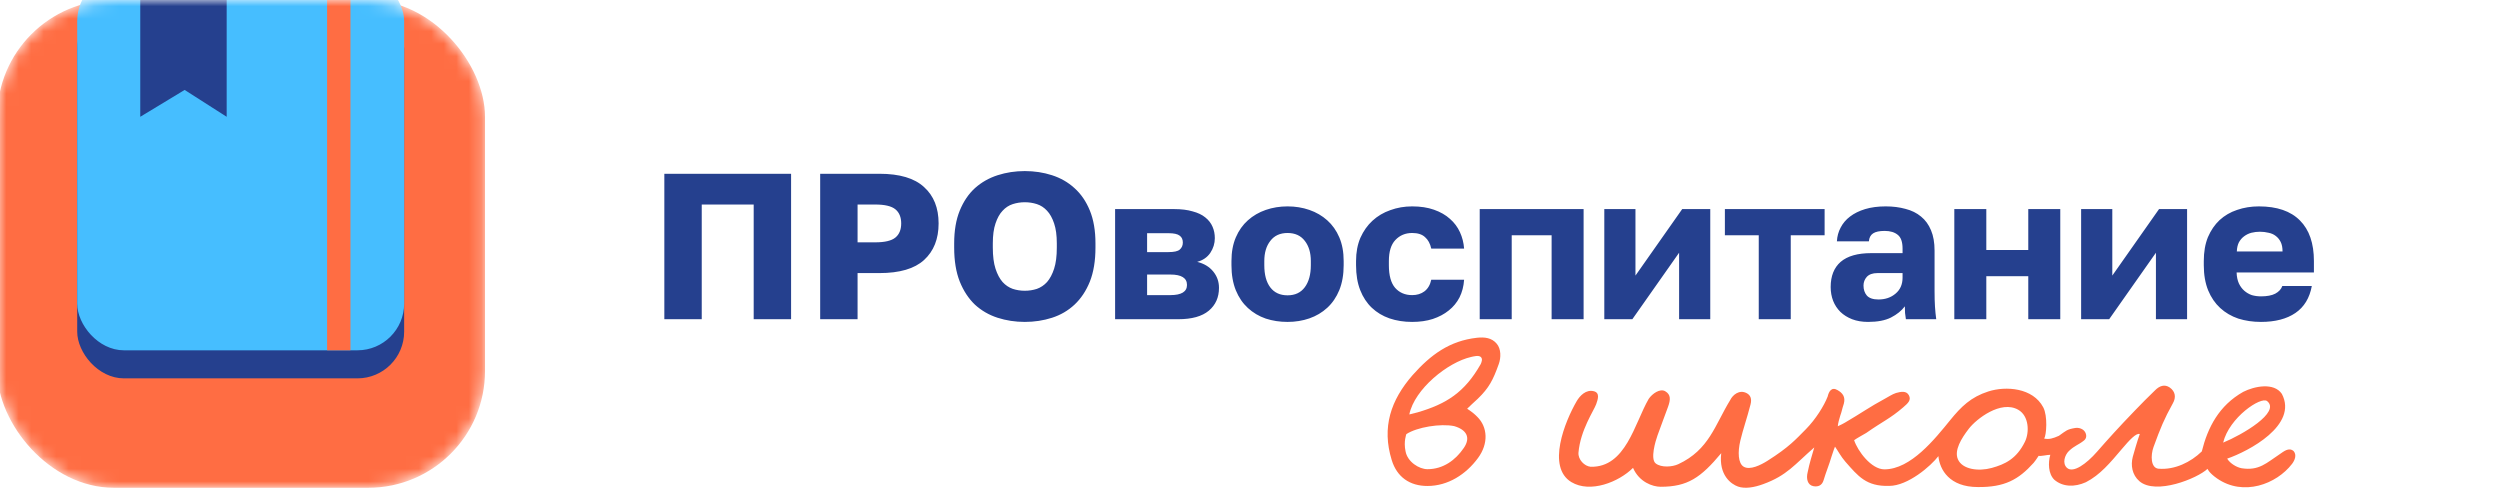 <svg width="200" height="40" viewBox="0 0 200 40" fill="none" xmlns="http://www.w3.org/2000/svg">
<g clip-path="url(#clip0_7798_41716)">
<mask id="mask0_7798_41716" style="mask-type:alpha" maskUnits="userSpaceOnUse" x="-1" y="0" width="40" height="40">
<rect x="-0.222" width="39.023" height="39.023" rx="9.341" fill="#0B5DD8"/>
</mask>
<g mask="url(#mask0_7798_41716)">
<rect x="-0.222" width="39.023" height="39.023" rx="9.341" fill="#FF6D43"/>
<rect x="6.176" y="0.19" width="26.156" height="30.079" rx="3.737" fill="#25408E"/>
<rect x="6.176" y="-2.054" width="26.156" height="30.079" rx="3.737" fill="#46BEFF"/>
<rect x="26.168" y="-2.054" width="1.868" height="30.079" fill="#FF6D43"/>
<path d="M11.221 9.343V-0.933H18.134V9.343L14.771 7.194L11.221 9.343Z" fill="#25408E"/>
</g>
<path d="M53.147 13.902H63.287V25.537H60.295V16.362H56.139V25.537H53.147V13.902ZM65.614 13.902H70.351C71.969 13.902 73.16 14.256 73.925 14.966C74.701 15.664 75.088 16.633 75.088 17.874C75.088 19.116 74.701 20.091 73.925 20.8C73.16 21.498 71.969 21.847 70.351 21.847H68.606V25.537H65.614V13.902ZM70.019 19.387C70.783 19.387 71.321 19.26 71.631 19.005C71.941 18.75 72.096 18.373 72.096 17.874C72.096 17.376 71.941 16.999 71.631 16.744C71.321 16.489 70.783 16.362 70.019 16.362H68.606V19.387H70.019ZM81.985 25.753C81.221 25.753 80.495 25.642 79.808 25.421C79.121 25.199 78.517 24.85 77.996 24.374C77.486 23.886 77.082 23.271 76.782 22.529C76.483 21.775 76.334 20.866 76.334 19.802V19.47C76.334 18.451 76.483 17.575 76.782 16.844C77.082 16.113 77.486 15.514 77.996 15.049C78.517 14.583 79.121 14.24 79.808 14.018C80.495 13.796 81.221 13.686 81.985 13.686C82.75 13.686 83.476 13.796 84.163 14.018C84.85 14.24 85.448 14.583 85.958 15.049C86.479 15.514 86.889 16.113 87.188 16.844C87.487 17.575 87.637 18.451 87.637 19.47V19.802C87.637 20.866 87.487 21.775 87.188 22.529C86.889 23.271 86.479 23.886 85.958 24.374C85.448 24.85 84.85 25.199 84.163 25.421C83.476 25.642 82.75 25.753 81.985 25.753ZM81.985 23.26C82.318 23.26 82.639 23.21 82.949 23.11C83.26 23 83.531 22.817 83.764 22.562C83.996 22.296 84.185 21.941 84.329 21.498C84.473 21.055 84.545 20.49 84.545 19.802V19.47C84.545 18.827 84.473 18.296 84.329 17.874C84.185 17.442 83.996 17.104 83.764 16.86C83.531 16.606 83.26 16.428 82.949 16.328C82.639 16.229 82.318 16.179 81.985 16.179C81.653 16.179 81.331 16.229 81.021 16.328C80.711 16.428 80.439 16.606 80.207 16.86C79.974 17.104 79.785 17.442 79.641 17.874C79.497 18.296 79.425 18.827 79.425 19.47V19.802C79.425 20.49 79.497 21.055 79.641 21.498C79.785 21.941 79.974 22.296 80.207 22.562C80.439 22.817 80.711 23 81.021 23.11C81.331 23.21 81.653 23.26 81.985 23.26ZM89.208 16.727H93.928C94.505 16.727 94.998 16.788 95.408 16.91C95.829 17.021 96.167 17.182 96.422 17.392C96.688 17.603 96.882 17.852 97.004 18.14C97.126 18.417 97.186 18.722 97.186 19.055C97.186 19.476 97.065 19.869 96.821 20.235C96.577 20.589 96.228 20.828 95.774 20.949C96.317 21.082 96.743 21.337 97.053 21.714C97.364 22.091 97.519 22.529 97.519 23.027C97.519 23.792 97.247 24.401 96.704 24.856C96.161 25.31 95.347 25.537 94.261 25.537H89.208V16.727ZM93.629 23.609C94.516 23.609 94.959 23.337 94.959 22.794C94.959 22.24 94.516 21.963 93.629 21.963H91.768V23.609H93.629ZM93.48 20.168C93.923 20.168 94.222 20.102 94.377 19.969C94.544 19.825 94.627 19.636 94.627 19.404C94.627 19.16 94.544 18.977 94.377 18.855C94.211 18.722 93.912 18.656 93.48 18.656H91.768V20.168H93.48ZM103.005 25.753C102.385 25.753 101.803 25.665 101.26 25.487C100.717 25.299 100.241 25.016 99.831 24.64C99.421 24.263 99.099 23.792 98.867 23.227C98.634 22.65 98.517 21.98 98.517 21.215V20.883C98.517 20.163 98.634 19.531 98.867 18.988C99.099 18.445 99.421 17.991 99.831 17.625C100.241 17.259 100.717 16.982 101.26 16.794C101.803 16.606 102.385 16.511 103.005 16.511C103.626 16.511 104.208 16.606 104.751 16.794C105.294 16.982 105.77 17.259 106.18 17.625C106.59 17.991 106.912 18.445 107.144 18.988C107.377 19.531 107.493 20.163 107.493 20.883V21.215C107.493 21.969 107.377 22.634 107.144 23.21C106.912 23.775 106.59 24.246 106.18 24.623C105.77 25 105.294 25.282 104.751 25.471C104.208 25.659 103.626 25.753 103.005 25.753ZM103.005 23.626C103.604 23.626 104.064 23.41 104.385 22.977C104.706 22.545 104.867 21.958 104.867 21.215V20.883C104.867 20.218 104.706 19.681 104.385 19.271C104.064 18.849 103.604 18.639 103.005 18.639C102.407 18.639 101.947 18.849 101.626 19.271C101.304 19.681 101.144 20.218 101.144 20.883V21.215C101.144 21.98 101.304 22.573 101.626 22.994C101.947 23.415 102.407 23.626 103.005 23.626ZM112.972 25.753C112.318 25.753 111.714 25.659 111.16 25.471C110.617 25.282 110.146 25 109.747 24.623C109.349 24.246 109.038 23.775 108.817 23.21C108.595 22.645 108.484 21.98 108.484 21.215V20.883C108.484 20.185 108.601 19.564 108.833 19.021C109.077 18.478 109.398 18.024 109.797 17.658C110.207 17.282 110.684 16.999 111.227 16.811C111.77 16.611 112.352 16.511 112.972 16.511C113.637 16.511 114.219 16.6 114.717 16.777C115.227 16.955 115.654 17.198 115.997 17.509C116.341 17.808 116.607 18.163 116.795 18.573C116.984 18.983 117.094 19.42 117.128 19.886H114.501C114.413 19.487 114.246 19.182 114.003 18.971C113.77 18.75 113.426 18.639 112.972 18.639C112.429 18.639 111.98 18.827 111.626 19.204C111.282 19.57 111.11 20.129 111.11 20.883V21.215C111.11 22.035 111.277 22.639 111.609 23.027C111.953 23.415 112.407 23.609 112.972 23.609C113.36 23.609 113.687 23.509 113.953 23.31C114.23 23.099 114.413 22.789 114.501 22.379H117.128C117.094 22.9 116.972 23.371 116.762 23.792C116.551 24.202 116.263 24.551 115.898 24.839C115.543 25.127 115.116 25.354 114.618 25.52C114.13 25.676 113.582 25.753 112.972 25.753ZM118.377 16.727H126.688V25.537H124.129V18.822H120.937V25.537H118.377V16.727ZM128.344 16.727H130.837V22.047L134.577 16.727H136.821V25.537H134.328V20.218L130.588 25.537H128.344V16.727ZM140.7 18.822H137.991V16.727H145.969V18.822H143.26V25.537H140.7V18.822ZM149.446 25.753C148.969 25.753 148.542 25.681 148.166 25.537C147.8 25.393 147.49 25.199 147.235 24.955C146.98 24.701 146.786 24.407 146.653 24.074C146.52 23.731 146.454 23.36 146.454 22.961C146.454 22.085 146.72 21.415 147.252 20.949C147.795 20.484 148.609 20.251 149.695 20.251H152.205V19.886C152.205 19.354 152.077 18.988 151.823 18.789C151.568 18.578 151.219 18.473 150.775 18.473C150.354 18.473 150.044 18.539 149.845 18.672C149.645 18.805 149.534 19.016 149.512 19.304H146.952C146.974 18.905 147.074 18.539 147.252 18.207C147.429 17.863 147.678 17.57 148 17.326C148.332 17.071 148.736 16.872 149.213 16.727C149.689 16.583 150.238 16.511 150.858 16.511C151.435 16.511 151.961 16.578 152.438 16.711C152.925 16.833 153.341 17.038 153.684 17.326C154.028 17.603 154.294 17.969 154.482 18.423C154.67 18.866 154.765 19.409 154.765 20.052V23.293C154.765 23.759 154.776 24.169 154.798 24.523C154.82 24.867 154.853 25.205 154.898 25.537H152.471C152.449 25.349 152.426 25.183 152.404 25.038C152.393 24.894 152.388 24.717 152.388 24.506C152.122 24.861 151.751 25.16 151.274 25.404C150.809 25.637 150.199 25.753 149.446 25.753ZM150.277 23.958C150.82 23.958 151.274 23.803 151.64 23.493C152.016 23.182 152.205 22.756 152.205 22.213V21.847H150.194C149.817 21.847 149.534 21.947 149.346 22.146C149.169 22.346 149.08 22.578 149.08 22.844C149.08 23.166 149.169 23.432 149.346 23.642C149.534 23.853 149.845 23.958 150.277 23.958ZM156.345 16.727H158.905V20.002H162.262V16.727H164.822V25.537H162.262V22.096H158.905V25.537H156.345V16.727ZM166.49 16.727H168.984V22.047L172.723 16.727H174.967V25.537H172.474V20.218L168.734 25.537H166.49V16.727ZM180.874 25.753C180.231 25.753 179.627 25.665 179.062 25.487C178.508 25.299 178.026 25.016 177.616 24.64C177.206 24.263 176.885 23.792 176.652 23.227C176.419 22.65 176.303 21.98 176.303 21.215V20.883C176.303 20.152 176.414 19.514 176.635 18.971C176.868 18.428 177.178 17.974 177.566 17.608C177.965 17.243 178.431 16.971 178.963 16.794C179.506 16.606 180.087 16.511 180.708 16.511C182.16 16.511 183.257 16.888 183.999 17.642C184.741 18.384 185.113 19.465 185.113 20.883V21.797H178.929C178.94 22.141 179.001 22.434 179.112 22.678C179.223 22.911 179.367 23.105 179.544 23.26C179.722 23.415 179.921 23.531 180.143 23.609C180.375 23.675 180.619 23.709 180.874 23.709C181.362 23.709 181.744 23.637 182.021 23.493C182.309 23.337 182.498 23.133 182.586 22.878H184.946C184.769 23.842 184.331 24.562 183.633 25.038C182.935 25.515 182.015 25.753 180.874 25.753ZM180.791 18.539C180.558 18.539 180.331 18.567 180.109 18.622C179.899 18.678 179.705 18.772 179.528 18.905C179.361 19.027 179.223 19.188 179.112 19.387C179.012 19.586 178.957 19.83 178.946 20.118H182.603C182.603 19.808 182.553 19.553 182.453 19.354C182.353 19.154 182.22 18.994 182.054 18.872C181.899 18.75 181.711 18.667 181.489 18.622C181.267 18.567 181.035 18.539 180.791 18.539Z" fill="#25408E"/>
<g clip-path="url(#clip1_7798_41716)">
<path d="M145.142 35.794C143.572 37.161 142.958 38.041 141.054 38.731C140.332 38.998 139.589 39.118 139.044 38.926C138.499 38.735 137.486 38.024 137.699 36.254C136.059 38.22 135.003 38.942 132.857 38.942C132.201 38.942 131.133 38.559 130.642 37.429C129.5 38.569 127.217 39.473 125.712 38.569C123.713 37.369 125.191 33.714 126.139 32.087C126.384 31.668 126.88 31.132 127.514 31.3C128.017 31.434 127.825 31.965 127.694 32.337C127.514 32.844 126.432 34.404 126.278 36.208C126.235 36.764 126.752 37.298 127.255 37.342C130.072 37.403 130.76 33.872 131.894 31.914C132.178 31.491 132.803 31.055 133.218 31.3C133.678 31.567 133.648 31.978 133.443 32.546C133.18 33.273 132.938 33.892 132.602 34.83C132.434 35.297 132.011 36.722 132.456 37.073C132.901 37.425 133.784 37.358 134.262 37.135C136.739 35.978 137.185 34.013 138.417 32.004C138.62 31.59 139.144 31.147 139.728 31.449C140.042 31.612 140.159 31.907 140.042 32.36C139.735 33.54 139.447 34.331 139.227 35.251C139.007 36.17 139.05 37.065 139.488 37.332C139.995 37.642 140.878 37.192 141.394 36.866C143.131 35.768 143.67 35.144 144.461 34.347C145.252 33.549 145.928 32.46 146.214 31.72C146.301 31.341 146.52 30.918 147.001 31.208C147.395 31.43 147.658 31.742 147.505 32.299C147.351 32.766 147.351 32.9 147.22 33.256C147.133 33.545 147.045 33.835 147.023 34.102C147.286 33.991 147.461 33.88 147.592 33.813C148.82 33.1 149.586 32.544 150.789 31.898C151.125 31.718 151.354 31.551 151.682 31.439C152.076 31.328 152.514 31.245 152.713 31.626C152.911 32.007 152.652 32.246 152.255 32.588C151.202 33.495 150.624 33.706 149.299 34.636C149.08 34.77 148.571 35.038 148.33 35.216C148.613 36.079 149.698 37.548 150.752 37.548C152.866 37.548 154.793 35.114 156.023 33.602C156.886 32.541 157.669 31.761 159.076 31.313C160.482 30.866 162.629 31.021 163.458 32.583C163.83 33.283 163.712 34.817 163.535 35.087C163.926 35.163 164.218 35.086 164.712 34.864C165.303 34.447 165.35 34.349 166.016 34.238C166.291 34.192 166.665 34.295 166.818 34.585C166.949 34.83 166.918 35.082 166.721 35.238C166.283 35.594 165.969 35.64 165.509 36.085C165.174 36.41 164.967 37.074 165.358 37.428C165.854 37.876 166.911 37.113 167.765 36.136C168.619 35.16 169.493 34.187 170.784 32.851C171.309 32.295 171.856 31.76 172.403 31.226C172.753 30.87 173.168 30.714 173.584 31.003C174.022 31.315 174.109 31.783 173.825 32.272C173.13 33.526 172.838 34.236 172.282 35.764C172.041 36.428 172.052 37.446 172.685 37.497C173.984 37.603 175.262 36.971 176.143 36.115C176.621 34.188 177.524 32.439 179.458 31.349C180.336 30.902 181.915 30.568 182.549 31.512C183.867 34.014 179.878 36.104 178.173 36.692C178.423 37.1 178.957 37.392 179.329 37.459C180.729 37.681 181.329 37.023 182.379 36.333C182.675 36.139 183.104 35.748 183.492 36.09C183.755 36.401 183.584 36.819 183.365 37.109C182.118 38.734 179.466 39.737 177.362 38.274C176.699 37.812 176.603 37.507 176.603 37.507C175.794 38.274 172.469 39.622 171.155 38.498C170.563 37.99 170.447 37.215 170.622 36.547C170.688 36.302 170.985 35.258 171.182 34.724C170.898 34.612 170.333 35.231 169.761 35.906C168.82 37.017 168.005 38 166.867 38.579C165.965 38.983 165.018 38.961 164.343 38.377C163.854 37.898 163.842 37.014 164.024 36.384C163.758 36.384 163.286 36.511 163.091 36.467C162.873 36.779 162.824 36.879 162.692 37.026C161.484 38.377 160.354 38.987 158.232 38.964C155.954 38.964 155.18 37.579 155.071 36.491C154.476 37.277 152.634 38.872 151.132 38.872C149.299 38.924 148.649 38.095 147.626 36.931C147.282 36.54 147.023 36.044 146.8 35.731C146.8 35.731 146.643 36.118 146.535 36.484C146.32 37.213 146.087 37.746 145.886 38.421C145.765 38.825 145.461 38.966 145.075 38.895C144.595 38.807 144.482 38.286 144.614 37.774C144.767 37.017 144.945 36.484 145.142 35.794ZM159.336 37.436C160.388 37.145 161.318 36.718 161.994 35.342C162.366 34.585 162.325 33.272 161.455 32.779C160.069 31.992 158.11 33.512 157.505 34.299C156.899 35.086 156.327 36.026 156.63 36.737C156.98 37.561 158.283 37.726 159.336 37.436ZM177.852 35.409C179.345 34.799 182.489 32.98 181.367 32.086C180.878 31.697 178.342 33.393 177.852 35.409Z" fill="#FF6D43"/>
<path d="M114.197 38.878C112.775 38.878 111.753 38.161 111.337 36.803C110.528 34.176 111.263 32.008 113.013 30.004C114.457 28.379 115.967 27.266 118.154 27.021C118.767 26.954 119.336 27.021 119.73 27.488C120.102 27.912 120.08 28.624 119.905 29.114C119.445 30.405 119.123 31.029 118.226 31.898C117.941 32.165 117.591 32.476 117.372 32.699C117.679 32.899 117.919 33.077 118.182 33.345C119.013 34.168 119.095 35.481 118.242 36.639C117.279 37.952 115.838 38.878 114.197 38.878ZM112.508 34.729C112.508 34.729 112.275 35.326 112.444 36.104C112.597 36.95 113.528 37.535 114.197 37.535C115.452 37.535 116.434 36.817 117.104 35.837C117.684 34.99 117.308 34.372 116.333 34.089C115.238 33.866 113.361 34.171 112.508 34.729ZM112.745 33.156C112.885 33.121 113.242 33.031 113.417 32.986C115.692 32.318 117.17 31.406 118.461 29.121C118.526 28.965 118.636 28.713 118.461 28.557C118.286 28.401 117.886 28.513 117.689 28.557C115.823 28.979 113.159 31.125 112.745 33.156Z" fill="#FF6D43"/>
</g>
</g>
<defs>
<clipPath id="clip0_7798_41716">
<rect width="200" height="40" fill="white"/>
</clipPath>
<clipPath id="clip1_7798_41716">
<rect width="75" height="12" fill="white" transform="translate(111 27)"/>
</clipPath>
</defs>
</svg>
